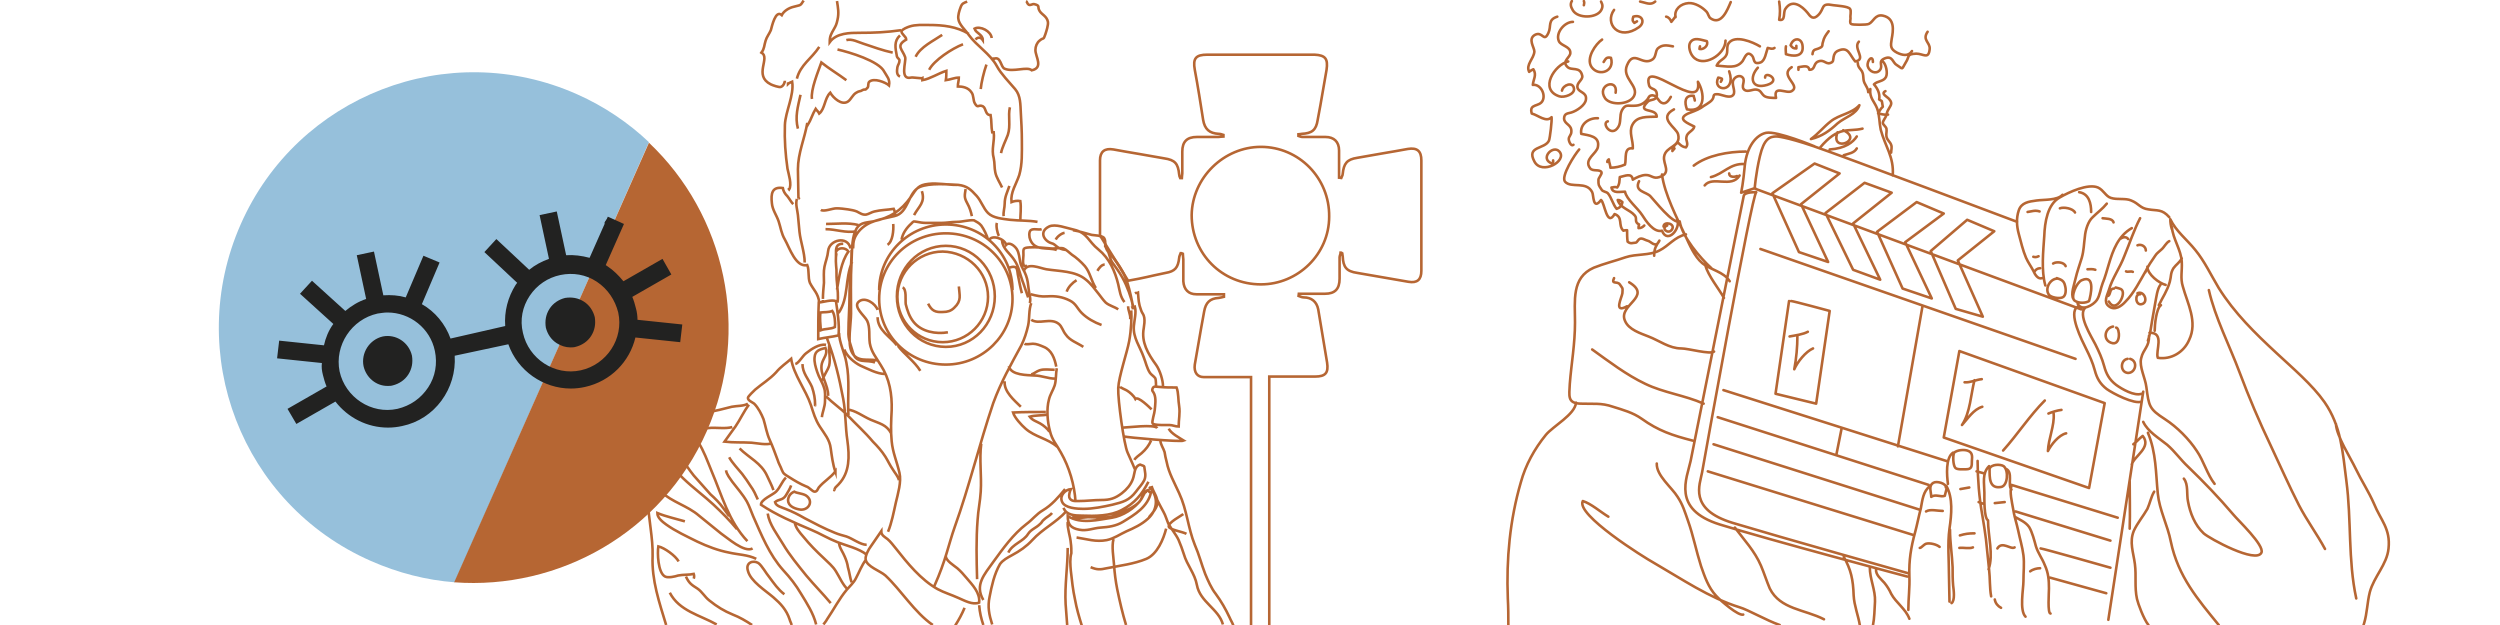 <?xml version="1.0" encoding="utf-8"?>
<!-- Generator: Adobe Illustrator 26.3.1, SVG Export Plug-In . SVG Version: 6.00 Build 0)  -->
<svg version="1.1" id="Calque_1" xmlns="http://www.w3.org/2000/svg" xmlns:xlink="http://www.w3.org/1999/xlink" x="0px" y="0px"
	 viewBox="0 0 480 120" style="enable-background:new 0 0 480 120;" xml:space="preserve">
<style type="text/css">
	.st0{fill:none;stroke:#B66633;stroke-width:0.5;stroke-miterlimit:10;}
	.st1{fill:none;stroke:#B66633;stroke-width:0.5;stroke-linecap:round;stroke-linejoin:round;stroke-miterlimit:10;}
	.st2{fill:#96C0DB;}
	.st3{fill:#B66633;}
	.st4{fill:#222221;}
</style>
<g>
	<g>
		<path class="st0" d="M153.7,18.2c-0.5,2.3-1.1,4.2-0.5,6.5 M193.9,20.6c-0.4,1.7,0.2,3.5-0.4,5.3c-0.4,1.1-1.1,2.4-1.3,3.5
			 M171.5,43c0.1,1.2-0.1,3.4-1.1,4 M191.4,42.8c-0.2,0.6,0.1,2,0.4,2.5 M185.4,36.3c-0.2,1.3-0.3,1.6,0.3,2.7
			c0.5,0.9,0.7,1.6,0.9,2.5 M177,36.7c0.7,2.2-0.6,2.9-1.5,4.6 M216.6,58.8c0,0.9,0.5,1.6,0.4,2.5 M210.4,55.3
			c-0.9-1.4-1.1-3-2.1-4.2c-0.7-0.8-1.7-1.7-2.5-2.2c-0.4-0.3-1.1-1-1.6-1.2c-0.6-0.2-1.8,0.1-2.4,0c-1.3-0.1-2.9-0.3-4.2-0.2
			c-1.3,0.1-1.1,0.3-1.1,1.5c0,0.7-0.4,2.5,0.7,2 M188,116.2c0.1,1.4,0.4,2.6,0.8,3.8 M159.2,66.3c-0.1,1.3,0.3,2.6,0,3.9
			c-0.3,1-1.1,1.9-1.3,2.9 M171.1,83.2c-0.9-1.7-2.3-1.9-3.9-2.6c-1.6-0.7-2.9-1.8-4.6-2 M222,74.3c-0.1-0.4,0-1.3-0.2-1.7
			c-0.2-0.3-0.8-0.7-1-1c-0.6-0.9-0.8-2-1.2-3c-0.7-2-2.1-3.8-1.9-6c0.1-1.2,0.5-2.6,0.2-3.7c-0.2,0.1-0.5,0.1-0.7,0.2 M173.3,55.2
			c0.8,0.3,0.5,2.4,0.6,3.2c0.3,1.2,0.7,2.4,1.5,3.4c1.5,1.9,4.3,2.4,6.6,2 M217.9,56.3c0.2-0.1,0.4,0,0.6-0.1
			c0.1,1.3,0.1,2.1,0.6,3.4c0.2,0.6,0.5,0.7,0.6,1.4c0.1,0.6,0,1.4-0.1,2c-0.5,2.7,0.8,4.9,2.4,7.1c0.7,1,1.3,2.9,1.3,4.1
			 M204.9,120c-0.1-1.3-0.2-2.7-0.3-4c-0.2-3.6,0.4-7.2,0.4-10.8 M205,100.2c-0.1,1.3,0.5,2.7,0.6,4.1c0.1,0.6,0.1,1.3,0.1,1.9
			c-0.3,1-0.2,2.3-0.1,3.4c0.2,1.8,0.4,3.7,0.8,5.5c0.3,1.7,0.8,3.4,1.3,5 M224.4,82.3c0.4,0.9,2.1,1.8,2.9,2.3
			c-0.7,0.3-10.8-0.6-11.5-0.8 M215.6,82.1c0.8,0,6.1-0.7,6.6,0.1 M203,85.8c-1.8-1.6-4.3-1.9-6.1-3.5c-0.8-0.7-2.1-2.1-2.4-3.1
			c2.1-0.1,4.2-0.1,6.3-0.1 M221,94.5c-0.6,2.8-3.1,4.3-5.4,5.7c-1.3,0.8-2.8,1-4.3,1.1c-1.4,0.1-2.6,0.7-4.1,0.4
			c-1.6-0.3-2.2-1-2.2-2.6c2.6,1.6,5.8,0.7,8.5,0.3c2-0.3,4.4-1.8,5.6-3.5c0.3-0.4,0.8-1.9,1.4-1.8c0,0.1,0,0.2,0,0.2
			C220.8,94.5,220.8,94.6,221,94.5z M221,84.6c-0.4,0.9-1,1.7-1.8,2.4c-0.5,0.4-1.2,0.9-1.4,1.3 M220.2,94.4
			c-0.9,0.2-0.9,1.6-1.6,2.1c-0.7,0.7-1.7,1.2-2.6,1.6c-1.1,0.4-2.1,1.1-3.2,1.2c-1.3,0.2-2.6,0-3.9,0c-0.6,0-2.9,0.5-2.9-0.5
			 M152.5,94.4c-0.7,0.3-1.1,0.8-1.2,1.6c0,1.1,1.1,1.6,2.1,1.8c1.8,0.4,3-1.6,1.3-2.7C153.9,94.7,153,94.7,152.5,94.4z
			 M161.1,104.2c0,0.9,0.8,1.9,1.1,2.7c0.3,0.7,0.5,1.3,0.6,2c0.3,1,0.4,2,0.7,2.9 M137.6,119.9c-3.2-1.8-7.2-2.6-9-6.1 M220.5,92.5
			c-1.3,2.5-2.6,4.1-5.1,5.4c-2.2,1.2-5.2,1.2-7.7,1.1c-1.4,0-3-0.1-3.5-1.5 M227.2,98.7c-0.5,0.4-2.9,1.6-2.8,2.4
			c0.1,0.6,2.7,1,3.4,1.4 M218.9,89.2c-1.2,0.4-1,1.8-1.4,2.8c-0.4,1.1-1.2,2-2.1,2.7c-1.3,1-2.3,1.3-3.9,1.3
			c-1.5,0-2.9,0.2-4.4,0.2c-0.7,0-1.5,0.1-1.8-0.7c-0.1-0.4,0.1-1.2,0.3-1.6c-1,0.1-2.2,1.2-1.7,2.4c0.5,1.3,3,1.4,4.1,1.4
			c1.9,0,3.8-0.4,5.6-0.8c2-0.5,3.2-0.8,4.5-2.5c0.5-0.7,1.2-1.4,1.6-2.2c0.4-0.9,0.1-1.7,0-2.6C219.7,89.5,219.5,89.4,218.9,89.2z
			 M154.1,69.9c-0.1,1.6,1.2,3,1.8,4.4c0.4,1.2,0.6,2.2,0.6,3.5c0.1,0.1,0-0.1,0.1-0.1 M166.4,104.6c-1.2,0-2.7-1.2-3.9-1.6
			c-0.7-0.2-1.5-0.4-2.2-0.7c-2-0.8-3.9-1.8-5.8-2.8c-1.2-0.7-2.4-1.3-3.7-1.8c-0.7-0.3-1.8-0.5-2-1.3c0.7-0.6,1.5-0.3,2.1-1.3
			c0.3-0.5,0.8-1.3,1-1.9 M201.3,79.6c-1.2,0.2-2.5,0.1-3.6,0.4c0.5,0.7,1.3,0.9,2,1.3c0.7,0.4,1.4,1,1.8,1.6 M188.4,85.2
			c-0.4,3,0.1,6.1-0.1,9.2c-0.1,1.8-0.5,3.6-0.6,5.4c-0.3,3.8-0.2,7.6-0.1,11.4 M192.9,73.2c-0.2,2,1.9,3.7,3.1,4.9 M202.5,71
			c-1,0-2-0.2-2.9,0.1c-0.6,0.2-1,0.6-1.6,0.8 M221.1,78.6c-0.3-0.3-2.6-2.6-3.1-2c-0.3-0.6-1.1-1.3-1.6-1.6
			c-0.1-0.1-1.4-0.6-1.4-0.8 M223.9,101.5c-0.5,2-1.7,4.9-3.8,5.8c-2.4,1-5.1,1.3-7.6,1.8c-1.3,0.3-1.9,0.3-3.1-0.2 M222.8,84.6
			c0,0.7,0.6,1.5,0.8,2.2c0.1,0.6,0.2,1.2,0.4,1.9c0.4,2.1,1.5,4,2.4,6c1.5,3.2,1.7,6.7,3,9.9c0.8,1.8,1.3,3.8,2,5.6
			c0.5,1.2,1.2,2.8,2,3.8c1.1,1.5,1.9,2.9,2.7,4.6c0.2,0.5,0.5,0.9,0.7,1.5 M202,98.5c-0.4,0.5-1.1,0.8-1.6,1.3
			c-0.3,0.2-0.4,0.6-0.7,0.8c-0.8,0.8-1.7,1-2.3,1.9c-0.9,1.5-3,1.9-3.8,3.6 M220.6,99.3c0.6-0.7,1.4-1.6,1.6-2.5
			c0.2-1.3-0.8-2.3-1.1-3.5c0.5,1.8,1.4,3.3,2.3,5c0.4,0.7,0.6,1.5,0.9,2.2c0.6,1.1,1.5,2.1,2,3.2c0.4,0.9,0.7,1.8,1,2.7
			c0.6,2.1,2.1,3.7,2.5,5.9c0.6,3.3,4.2,4.6,5,7.6 M193.7,70.3c0.4,1.8,3.6,1.7,4.9,1.8c1.4,0,2.6,0.6,4,0.6 M225.9,74.4
			c-1.1,0-2.1,0-3.2-0.1c-0.6,0-1.2-0.3-1.4,0.3c-0.2,0.5,0.1,0.5,0.3,1c0.4,0.9,0.2,2.2,0.1,3.2c0,0.4-0.6,2.2-0.4,2.5
			c0.3,0.4,2.6,0.3,3.2,0.3c0.6,0,1.2,0.3,1.8,0.3c0-1.3,0.3-2.6,0.1-3.9C226.2,76.9,226.3,75.4,225.9,74.4z M212.3,47
			c-0.1,1,0.8,1.7,1.4,2.4c0.6,0.8,1.2,1.6,1.7,2.5c0.9,1.5,1.3,3.1,1.7,4.8c0.2,0.9,0.4,1.7,0.4,2.7 M200,44
			c-0.6,0.2-1.6-0.2-2.1,0.2c-0.4,0.3-0.3,1.4-0.1,1.8c0.9,2.3,3.4,1.4,5.1,2 M185.2,116.7c-0.5,1.2-1.1,2.3-1.8,3.4 M204.5,93.9
			c-1.3,1.6-2.6,3.1-4.3,4.1c-1.2,0.7-2,1.8-3.1,2.6c-2.6,2-4.5,4.7-6.4,7.3c-1.7,2.4-3.6,4.4-1.9,7.3 M130.3,107.8
			c-0.6-1.1-2.7-2.6-3.9-2.9c-0.2,1.2-0.1,5.1,1.3,5.8c0.6,0.3,1.9,0,2.5-0.2c1-0.2,2.1-0.1,3-0.3c0.1,0.3,0.1,0.6,0,0.9
			 M126.9,94.4c2.1,2,5.1,2.7,7.3,4.6c1.4,1.1,2.8,2.3,4.2,3.4c1.2,0.8,4.5,3.8,6.1,2.9 M166.3,107.4c-0.9,1.2-1.3,2.4-2,3.7
			c-0.4,0.8-1.1,1.4-1.7,2.1c-1.5,1.8-2.5,3.8-3.8,5.7c-0.2,0.4-0.5,0.7-0.7,1 M144.4,120c-1.2-0.8-2.4-1.5-3.7-2
			c-1.7-0.7-3-1.5-4.5-2.7c-0.9-0.7-1.4-1.7-2.3-2.3c-1.1-0.7-1.6-1-2.2-2.3 M145.2,107.3c-1.6-0.8-3.5-0.8-5.2-1.2
			c-2.1-0.4-4.2-1.2-6.1-2.1c-2-1-4.2-2-6-3.3c-0.7-0.5-1.7-1.3-1.7-2.2c1.7,0.7,3.6,1.1,5.3,1.6 M139.4,90.3
			c0.1,0.8,0.8,1.6,1.2,2.2c0.9,1.2,2,2.4,2.8,3.8c0.5,0.9,0.8,1.9,1.2,2.8c1.6,3.6,3.1,7.4,5.8,10.4c1.3,1.4,2.4,2.8,3.4,4.5
			c1.1,1.8,2.4,3.8,2.9,5.9 M147.4,98.6c0.3,2.1,1.9,4.1,2.9,5.8c1.3,2.2,2.9,4.1,4.5,6.1c1.5,1.8,3.2,3.5,4.7,5.3 M140,87.8
			c0.6,1.1,1.7,2.2,2.5,3.2c0.6,0.8,1.1,1.5,1.6,2.3c0.6,0.8,1,1.7,1.4,2.6 M152.6,100.3c0.1,1,1,2,1.6,2.7c1.3,1.6,2.5,2.8,4,4.2
			c0.8,0.8,1.7,1.5,2.3,2.5c0.7,1.1,1.3,2.6,2.3,3.5 M142,86.1c1.8,1.8,4.2,2.8,5.3,5.3c0.4,0.9,0.9,1.8,1.2,2.7 M181.6,106.7
			c-0.1,0.9,1.6,1.9,2.2,2.4c0.7,0.6,1.2,1.2,1.8,1.9c1.1,1.3,2.6,2.8,2.4,4.7c-1.3,0.5-2.8-0.4-4-0.9c-1.3-0.6-2.7-1-4-1.7
			c-3.2-1.8-5.8-5-8-7.8c-0.5-0.6-1-1.3-1.6-1.8c-0.5-0.4-1.2-0.7-1.2-1.5c-0.6,0.9-1.3,1.9-2,2.9c-0.4,0.5-1.1,1.8-1,2.5
			c0.2,1.4,2.8,2.2,3.8,3.1c3,2.8,5.6,7.1,9.1,9.5 M213.8,103.5c-0.4,1.4,0,3.5,0.1,5c0.1,1.5,0.3,3.1,0.6,4.6
			c0.5,2.4,1,4.6,1.7,6.9 M204.7,98.2c-1.9,2.1-4.6,3.4-6.5,5.5c-1.1,1.2-2.4,2.1-3.9,2.9c-0.9,0.5-1.7,0.9-2.3,1.7
			c-1.1,1.9-1.6,4.2-2,6.3c-0.4,1.9-0.1,3.4,0.5,5.3 M220.6,93.5c1.9,1.7,1.7,4.4-0.2,6.1c-1.2,1.1-2.7,1.8-4.1,2.4
			c-1.3,0.6-2.4,1.4-3.8,1.7c-2.1,0.4-3.8-0.2-5.8-0.5 M202.9,70.7c-0.2,1.1-0.1,2.3-0.4,3.3c-0.3,0.9-0.9,1.8-1.1,2.7
			c-0.5,1.8-0.3,4.3,0.2,6.1c0.4,1.7,1.3,2.6,2.1,4.1c1.6,2.8,2.6,6.2,2.8,9.4 M202.8,70.4c-0.3-1.6-0.9-3.2-2.4-3.8
			c-0.7-0.3-1.4-0.6-2.1-0.6c-0.4,0-1.3,0.2-1.6,0 M193.7,51.4c1.9-0.6,1.5,0.5,1.8,1.7c0.2,1,0.4,2.1,0.7,3.2 M198,58.2
			c-0.5,1.3-0.3,2.9-0.6,4.3c-0.3,1.3-0.7,2.6-1.3,3.8c-2,3.7-3.9,7-5.4,11.1c-2.7,8-4.6,16-7.4,23.8c-1.2,3.4-1.7,6.4-3.9,11.3
			 M125.1,87.1c-0.1,1.2-0.6,2.3-0.8,3.4c-0.2,1.8,0.1,3.8,0.1,5.6c0.1,3.6,1,7.2,0.9,10.7c-0.2,4.6,1.3,8.9,2.6,13.2 M150.6,114.1
			c-1.2-0.9-2-2.1-2.9-3.3c-0.6-0.7-1.4-2.2-2.1-2.7c-1-0.6-2.5-0.1-2,1.5c0.5,2,3.4,3.8,4.9,5.1c1.4,1.2,2.5,2.4,3.1,4.2
			c0.1,0.4,0.3,0.7,0.4,1.1 M126.5,84.9c1.5,0.9,3.1,1.8,4.2,3.1c0.9,1,1.6,2.2,2.5,3.3c1.1,1.2,2.1,2.4,3.2,3.6
			c0.9,0.8,1.8,1.7,2.5,2.7c0.4,0.5,0.7,1,1.1,1.5 M140.6,82c-1.5,0.4-3.1,0-4.7,0.2c-0.9,0.1-2.2,0.5-2.9,1.1 M160.6,48.6
			c-0.2,1-0.1,2.1,0,3.2c0,0.8,0,1.7,0.1,2.5c0.1,1.2,0.3,2.6,0.1,3.8 M158,57.6c0,0.2-0.1,0.3-0.1,0.5 M159.8,59.7
			c-0.7,0.3-1.5,0.2-2.3,0.3c-0.1,1.1,0,2.3,0.1,3.4c0.8-0.3,1.9-0.2,2.7-0.6C160.4,62,160.3,60.4,159.8,59.7z M166.4,106.5
			c-1.5-1.2-3.8-1.7-5.6-2.4c-1.8-0.7-3.4-1.7-5.1-2.4c-3.3-1.4-6.6-2.8-9.6-4.8c0-1,2.3-1.9,2.9-2.5c0.8-0.8,1.1-1.9,1.9-2.7
			 M163.6,50.3c-1.4,3.2-0.6,6.9-2.6,9.8 M161.1,63.9c0,1.8,1.1,3.9,1.4,5.7c0.7,3.4,0.2,6.7,0.4,10.1 M153,38.2
			c-0.3,1,0.1,2.1,0.2,3.1c0.1,1.1,0.2,2.2,0.3,3.2c0.2,1.9,1,4,1,5.9 M127.1,85.4c0.9,4.9,6.6,8.4,9.9,11.5c1.6,1.5,3.1,3,4.5,4.7
			 M158.6,76.1c1.3,1.3,2.8,2.3,4.1,3.6c1.6,1.7,3.4,3.3,4.9,5.1c0.9,0.9,1.7,1.8,2.4,2.9c0.5,0.8,0.9,1.7,1.4,2.4
			c0.4,0.7,1,1.3,1.2,2.1 M151.9,68.9c0.5,3.1,2.8,5.9,3.8,8.9c0.5,1.5,0.8,2.7,1.7,4.1c0.9,1.4,1.9,2.5,2.1,4.2
			c0.2,1.4,0.4,3.1,0.9,4.5c0,0,0-0.1,0-0.1c-0.9,1.2-2.2,1.9-3.2,3.1c-0.2,0.3-0.3,0.8-0.8,0.8c-0.4,0-1.1-0.9-1.6-1
			c-1.2-0.5-2.2-1.1-3.3-1.8c-0.8-0.5-1.1-0.6-1.4-1.4c-0.2-0.6-0.6-1.2-0.8-1.9c-0.5-1.3-0.9-2.5-1.5-3.8c-0.6-1.3-0.8-2.7-1.2-4
			c-0.4-1-1-2.2-1.8-3c-0.4-0.3-1.2-0.6-1.2-1.1c0-0.3,1.1-1.3,1.4-1.6c1.3-1.1,2.8-2,4-3.3C149.9,70.4,151,69.7,151.9,68.9z
			 M159,76c0.1-2-1.7-4.2-1.2-6.2c0.3-1.1,1.2-1.8,0.7-3c-1.1,0.3-2,0.5-2.1,1.8c-0.1,0.9,0.2,1.9,0.5,2.8c0.3,1,1,2,1.3,3
			c0.3,0.8,0.2,1.7,0.2,2.6c0,1.1-0.5,2.1-0.6,3.1 M217.6,58.9c-0.5-2-1.1-3.8-2.1-5.6c-0.6-1.1-1.3-2-2-3c-0.5-0.8-0.6-2.3-1.3-3
			c0-0.5,0.1-1.3-0.3-1.7c-0.5-0.4-1.7-0.4-2.3-0.5c-1.2-0.3-2.3-0.7-3.6-0.9 M189.9,46.2c0.3-1.2,2.9-0.5,3.3,0.8
			c0.6-0.6,1.6,0.2,2,0.8c0.5,0.8,0.5,1.7,0.7,2.6c0.2,0.9,0.8,1.6,1.1,2.5c0.3,0.8,0.4,1.7,0.5,2.6c0.1,0.9,0.5,2,0.2,2.7
			 M212.1,50.8c-0.6,0-1.1,0.7-1.4,1.2 M206.7,53.8c-0.8,0.5-1.6,1.3-1.9,2.2 M192.4,46.2c0.1,1.6,1.6,2.5,2.4,3.8
			c0.8,1.2,1,2.5,1.5,3.9c0.4,1,0.7,2.1,1.1,3.2 M204.4,44.7c-0.6,0.1-1.4,0.7-1.7,1.3 M193.8,35.7c-0.4,1.2-0.9,2.1-0.9,3.4
			c0,0.8-0.3,1.6-0.2,2.4 M184.1,55c0.1,1.7,0.6,2.7-0.9,4.1c-0.6,0.6-1.3,0.8-2.1,0.8c-1.5,0.1-2.2-0.2-2.9-1.6 M160.5,57.8
			c-0.9-0.3-2.4,0.2-3.3,0.3c-0.1,2.3-0.1,4.7-0.1,7c1.3-0.3,2.6-0.4,3.9-0.7C161.2,62.2,160.8,59.9,160.5,57.8z M143.8,77.7
			c-1,1.3-1.7,2.9-2.6,4.2c-0.7,1-1.4,1.9-2.1,2.9c1.7,0.2,3.5,0.1,5.2,0.2c1.2,0.1,2.8,0.5,4,0.1 M129.4,81.3
			c4.5,1.5,5.6,5.2,7.2,9.1c2,4.7,3.3,9.7,6.9,13.5 M143.6,77.5c-0.8,0.5-2.1,0.4-3.1,0.6c-0.8,0.2-1.6,0.4-2.4,0.6
			c-0.9,0.2-1.7,0.3-2.6,0.7c-1.2,0.5-2.3,0.4-3.6,0.8c-1.2,0.3-2.6,0.5-3.7,1c-1.2,0.5-1.3,1.7-1.6,2.8c-0.1,0.4,0,0.4-0.3,0.8
			c-0.1,0.2-0.4,0.2-0.6,0.4c-0.3,0.4-0.3,1.5-0.4,1.5 M158.8,65c1.5,4,2.3,7.4,3.1,11.6c0.5,2.7,0.4,5.4,0.8,8
			c0.4,3,0.5,6.1-1.7,8.4c-0.2,0.2-0.4,0.4-0.6,0.6c-0.1,0.1-0.3,0.8-0.2,0.4 M161.9,46.8c-1.1,0-1.4,0.5-1.4,1.6
			c0.4-1,1.9-0.9,2.4-0.1c-1.4,1.9-1.8,5-2.2,7.3 M162.1,67.1c0.5,1.3,1.9,2.5,3.1,3.1c1.4,0.6,3.2,1.6,4.7,1.6 M158.6,66.2
			c-1.3-0.2-2.8,0.8-3.8,1.6c-0.7,0.5-1.4,1.9-2.1,2.1 M163.5,48c0,3-0.4,5.9-0.4,8.9c0,2.3-0.2,4.5-0.2,6.7
			c-0.1,1.5,0.5,2.8,0.9,4.2c0.7,2.1,2.5,1.2,4.2,1.8 M168.5,60.9c0,2.5,2.4,3.7,3.7,5.4 M189.7,46c-0.2-0.8-0.8-2-1.3-2.7
			c-0.4-0.5-0.9-0.7-1.4-1c-1-0.1-2.2,0.3-3.3,0.3c-1,0-2,0.2-3,0.2c-1,0-1.9,0-2.9,0c-0.6,0-1.2-0.1-1.7-0.2
			c-0.8-0.1-0.6-0.2-1.1,0.3c-0.9,0.8-1.7,1.9-1.9,3.1 M164.8,43.2c-2-0.5-4.2-0.2-6.2-0.2 M163.3,47.7c-0.5-2.5-4.1-1.7-4.3,0.5
			c-0.1,1.1-0.5,2-0.7,3c-0.2,0.9-0.1,2.1-0.1,3.1c-0.1,1.1-0.2,2.1-0.2,3.1 M164.5,44.4c-2.1,0.4-4-0.4-6-0.4 M171.9,41.4
			c-0.1-0.5-0.1-0.9-0.3-1.3c-1.2,0.2-2.5,0.2-3.7,0.5c-0.5,0.1-1.1,0.5-1.6,0.6c-0.7,0.1-1.2-0.3-1.8-0.6c-0.5-0.2-1.1-0.3-1.7-0.4
			c-0.7-0.1-1.5-0.2-2.2-0.2c-0.8,0-2.4,0.7-3,0.3 M163.8,47.7c0-1.4,0.2-2.2,1.1-3.3c1.8-2.1,4.4-2.3,6.8-2.9
			c2.8-0.6,2.6-4.6,4.9-5.6c1.9-0.8,5.4-0.5,7.4-0.4c1.7,0.2,2.4,0.9,3.5,2.1c0.9,1,1.3,2.4,2.2,3.3c1,1,2.8,1.1,4.2,1.3
			c1.8,0.2,3.6,0.1,5.3,0.4 M217.2,59.6c0.1,1.1,0,3.8-0.4,5.9c-0.4,2.2-2,6.8-2.1,9c-0.1,2.2,1.1,10.9,1.8,12.4s1.4,3.2,1.4,3.2
			 M208,66.6c-1.2-0.8-2.6-1.2-3.4-2.4c-0.5-0.6-0.7-1.5-1.3-2c-1.6-1.3-3.8,0.2-5.3-0.8 M211.5,62.4c-1.4-0.5-2.8-1.3-3.8-2.3
			c-0.9-0.9-1.1-1.8-2.3-2.4c-1.4-0.7-2.7-0.9-4.3-0.8c-1.2,0.1-2-0.1-3.2-0.4 M168.5,59.5c-0.4-1.2-2.4-2.6-3.6-1.6
			c-1.2,1,1.1,2.7,1.6,3.7c0.6,1.3,0.3,2.8,0.5,4.3c0.3,1.7,1.2,2.7,2.1,4.2c1.7,2.6,2.2,5.6,2.1,8.7c-0.1,1.9-0.2,4,0,5.9
			c0.2,2.2,1,3.9,1.5,6.1c0.4,1.7-0.3,4-0.7,5.7c-0.4,1.8-0.8,3.9-1.5,5.6 M176.7,71.2c-1.1-1.8-3.1-3.2-4.3-4.8 M183.7,35.5
			c-1.8,0-3.7-0.4-5.4-0.2c-2,0.2-2.3,0.9-3.4,2.5c-1.9,2.7-4,4-7.2,4.7c-1.7,0.3-2.8,0.2-3.5,1.9c-0.7,1.7-0.6,4-0.7,5.8
			c-0.2,3.4-0.1,6.6-0.1,10c0,1.9-0.7,5.6,0.1,7.3c1,2.2,3.2,1.3,4.9,1.7 M168.8,55.7c0-6.9,5.7-12.6,12.8-12.6s12.8,5.6,12.8,12.6
			 M194.4,57.4c0,6.9-5.7,12.6-12.8,12.6s-12.8-5.6-12.8-12.6s5.7-12.6,12.8-12.6C188.7,44.8,194.4,50.4,194.4,57.4z M191,56.9
			c0,5.4-4.2,9.7-9.4,9.7c-5.2,0-9.4-4.3-9.4-9.7s4.2-9.7,9.4-9.7C186.8,47.2,191,51.5,191,56.9z M189.7,57c0,4.8-3.9,8.7-8.7,8.7
			s-8.7-3.9-8.7-8.7c0-4.8,3.9-8.7,8.7-8.7C185.8,48.4,189.7,52.2,189.7,57z M172.8,6.8c-1.2,1.1-0.9,2.4-0.6,4
			c0.1,0.4,0.5,0.5,0.5,0.8c0,0.6-0.3,0.8-0.4,1.3c-0.1,0.7-0.2,1.5,0.5,1.8 M180.9,6.7c-1.6,1.1-4.2,2.3-5.1,4.2 M171.4,10.1
			c-1.9-0.4-3.8-1.1-5.6-1.7c-1-0.3-2.2-1-3.3-0.7 M189.4,12.4c-0.5,1.4-1,3.5-1.1,4.7 M184.9,8.5c-2.1,0.8-5.6,3.1-6.5,4.9
			 M155.9,19c-0.3-1.7,1.2-5.3,1.8-7c1.5,1.2,3.2,2.2,4.8,3.4 M153.3,38C153.4,38,153.5,38.2,153.3,38c0-1.9-0.1-3.6-0.1-5.5
			c0-3.1,1.3-5.9,1.8-8.9c0,0.1,0.1,0.2,0.1,0.4c0.6-1,0.9-2.1,1.5-3.1c0.2,0.3,0.5,0.5,0.7,0.9c1.1-0.9,1-2.9,2.1-4
			c0.6,1,2.2,2.5,3.4,1.7c0.6-0.4,0.9-1.3,1.6-1.7c0.6-0.4,0.8-0.2,1.2-0.5c0.6-0.3,0.4,0.2,1-0.5c0.2-0.3,0-0.8,0.3-1.1
			c0.9-0.8,3.1,0.1,3.8,0.7c0.2-1.2-0.4-1.7-0.9-2.6c-1-2.1-6.8-3.8-9-4.3 M192.4,36c-0.4-0.9-1.1-1.9-1.3-2.9
			c-0.2-0.9-0.1-1.8-0.3-2.7c-0.5-1.8,0.2-3.2,0-5c-0.1,0-0.2,0-0.3,0c-0.2-1.1-0.1-2.2-0.3-3.3c-1.1,0-0.8-1.3-1.5-1.7
			c-0.9-0.4-0.9,0.5-1.5-0.5c-0.4-0.6-0.2-1.6-0.7-2.2c-0.6-0.9-1.7-1.1-2.6-1.1c0-0.6,0.2-1.1,0.2-1.7c-0.8,0-1.7,0.4-2.5,0.5
			c0.1-0.6,0.1-1.2,0.1-1.8c-1.6,0.5-3,1.5-4.6,1.8c0-0.1,0-0.2,0-0.4c-0.2,0.1-2-0.2-2.2-0.1c-2.2,0.5-0.9-3.1-1.1-3.9
			c-0.5-1.5-1.9-2.2,0.2-3.4c0-0.6-1-1.1-0.9-1.6c0.1-0.4,1.2-0.8,1.5-0.9c1.2-0.4,2.5-0.3,3.8-0.3c2.7,0,5.3,0.3,7.6,1.7 M157.3,9
			c-1.5,2.3-3.6,3.4-4.3,6.1 M190.4,7.3c-0.1-1.3-2.2-2.4-3.3-1.8c0.3,0.9,1.6,1.1,1.6,2.2c-0.4-0.6-1-0.6-1.4-0.1 M197,0.2
			c0.2,0.1,0.2,0.5,0.5,0.7c0.4,0.2,0.7-0.2,1.1-0.1c1.2,0.3,0.5,0.5,1,1.3c0.4,0.7,1.4,1,1.6,2.1c0.1,0.6-0.3,1.8-0.5,2.4
			c-0.4,1.2-0.3,0.5-1.1,1.2c-0.5,0.4-0.8,1.1-0.8,1.8c0,1.3,1.6,3.4-0.7,3.9c-0.9-0.8-3.5,0.4-5.2-0.3c-0.8-0.3-0.7-2.5-2.1-1.9
			c0-0.1,0-0.2,0-0.3 M196.6,52c0.6-1.7,3.1-0.5,4.3-0.3c2.5,0.4,5.6,0.3,7.6,2c1,0.8,1.7,1.8,2.5,2.8c0.4,0.5,0.8,1.1,1.3,1.6
			c0.7,0.6,1.7,0.8,2.4,1.3 M215.9,58c-0.8-1-0.9-2.1-1.2-3.4c-0.6-2.5-1.7-5-3.8-6.7c-2-1.6-2.1-3.2-4.7-3.8
			c-1.4-0.3-3.6-1.2-4.8-0.6c-2,1-0.9,2.8,0.5,3.2c0.9,0.2,0.9,1.1,2.8,1.3 M157.3,58.1c-0.2-1.8-1.1-2.4-1.8-3.8
			c-0.4-1-0.1-2.4-0.5-3.4c-2.2,0.5-3.4-3.3-4.3-4.9c-0.7-1.2-0.8-2.3-1.2-3.5c-0.4-1.2-1.2-2.2-1.3-3.5c-0.2-1.8,0-3.2,2.1-2.9
			c0.1,0.6,0.4,1.1,0.9,1.6c0.4,0.5,0.7,1.1,1.1,1.5 M151.3,15.8c0,0.1,0,0.2,0,0.3c0.2-0.2,0.6-0.3,0.8-0.4
			c0.4,2.6-1.3,5.7-1.4,8.3c-0.1,2.9,0.1,5.6,0.5,8.4c0.2,1,0.9,3.1,0.3,4c-0.1-0.1,0-0.2,0-0.3 M195.9,42.5c0-1.3,0.2-2.6,0-3.9
			c-0.6-0.1-1.2,0-1.7,0.2c-0.2-1.9,0.9-3.4,1.5-5.2c0.6-2.1,0.5-4.3,0.5-6.5c0-1.9-0.1-3.7-0.2-5.4c-0.1-1.6,0-3.3-1.1-4.6
			c-1.1-1.3-2.7-2.9-3.5-4.4c-1.3-2.4-3.9-3.9-5.4-6c-0.6-0.9-1.9-2-2-3.1c-0.1-0.6,0.2-1.6,0.4-2.1c0.3-0.9,0.6-0.9,1.3-1.2
			 M154.3,0.1c-0.7,1.1-0.5,0.8-1.9,1.2c-0.9,0.2-1.9,0.8-2.3,1.6c-1.2-1.1-1.9,2.2-2.1,2.9c-0.3,0.7-0.8,1.3-1,2
			c-0.3,0.9-0.2,1.5-0.8,2.3c1.8,1-1.6,4.4,1.8,6.1c0.4,0.2,1.6,0.6,1.9,0.5c0.6-0.2,0.8-1,0.8-1.2 M173,5.8
			c-2.8,0.4-5.1,0.5-7.9,0.5c-1.9,0-4.5,0-5.8,1.8c0-1.2,0.3-1.6,0.8-2.5c0.4-0.7,0.5-0.9,0.7-1.8c0.3-1.3,0.1-2.3-0.1-3.6"/>
	</g>
</g>
<g>
	<g>
		<path class="st1" d="M309.9,1.9c-1.9,2.6,0.9,6.1,4.8,3.3c1.3-1,0.5-2.5-1.1-2c-0.2,0.6-0.2,0.8,0.2,1.2c0.2-0.1,0.3-0.2,0.5-0.3
			 M332.3,0.4c-0.6,1.4-1.8,4.6-3.9,3.1c-0.3-0.2-0.5-1-0.7-1.2c-0.8-0.9-2.3-1.8-3.5-1.7c-1.5,0.1-2.8,1.2-2.5,2.7
			c0-0.1,0-0.1,0-0.2c-0.2,0.4-0.6,0.8-0.8,1.1c-0.2-0.5-0.5-0.9-1-1 M367.1,9.8c-0.7,1.1-1.9,0.8-2.9,0.3c-1.3-0.7-1.2-1.3-1-2.6
			c0.3-1.6,0.7-4-1.7-4.5c-1.5-0.3-1.8,1.2-2.7,1.6c-0.4,0.2-3.2,0.2-3.4,0c-0.3-0.3-0.1-0.7-0.1-1.1c-0.1-0.5,0.2-1.4-0.1-1.8
			c-0.4-0.5-2.5-0.6-3.2-0.7c-2.5-0.5-1.6,0.6-2.9,1.9c-1,1-1.5,0.3-2.1-0.5c-1-1.2-2.9-2.7-4.2-0.7c-0.5,0.7,0.1,2.4-1.2,2.1
			c0.2-1.1,0.2-2.2,0-3.5 M408.9,92.4c0,3.1,0.1,6,0,9.1 M359,108.9c0,2.3,1.1,4.4,1,6.6c-0.1,1.6-0.1,3.1-0.4,4.6 M383,115.1
			c0.1,0.7,0.6,1.3,1.2,1.6 M391.7,109.1c-0.6,0-1.4,0.2-1.9,0.6 M374.4,101.7c0,2.4,0.4,4.8,0.5,7.2c0,1.2,0,2.4,0.1,3.5
			c0.1,0.8,0.4,2.9-0.3,3.4 M385.1,90c1.5,0.6,0.3,3.2,1.1,4 M373.7,93.3c1.3,2.3,1,5.5,0.6,8.2c-0.4,2.9-0.1,6-0.1,9
			c0,1.6,0.1,3.3,0.1,5 M381.9,89.5c-1.4,1.4-0.9,3.3-0.9,5.1c0,1-0.1,4.9,0.7,5.3c0,2.9,1.1,6.7,0.1,9.4 M383,96.6
			c0.6-0.1,1.3-0.1,1.9-0.2 M373,98.1c-1,0-2.4-0.4-3.2,0.1 M378.1,93.6c-0.6,0.1-1.1,0.2-1.7,0.3 M379.1,102.4
			c-1.1,0-1.8,0.1-2.8,0.4 M378.8,105.1c-0.7,0.3-1.8,0-2.6,0.1 M375.2,86.9c0.6-0.5,1.8-0.6,2.5-0.4c1,0.3,1,1,0.9,2
			c0,1,0,1.6-1.1,1.6c-0.7,0-1.8,0.1-2.1-0.3C375,89.3,374.9,87.5,375.2,86.9z M386.8,99.2c1,0.6,2.1,1,2.8,2c0.6,1,1,2.6,1.3,3.7
			c0.4,1.3,1.2,2.3,1.7,3.6c0.7,1.5,0.8,2.9,0.8,4.5c0,0.8-0.3,4.8,0.3,4.8 M386.8,105.1c-0.7,0.5-2.4-1.3-3.3,0.2 M372.4,105
			c-0.6-0.5-1.9-0.8-2.6-0.6c-0.5,0.2-0.9,0.8-1.2,0.8 M375,86.9c-1.5,1-1.2,4.4-1,6 M386.2,93.3c-0.4,1.1,0.1,3.1,0.3,4.3
			c0.2,1.4,0.7,2.9,1,4.3c0.3,1.5,0.8,3.1,1,4.7c0.2,1.6,0,3.3,0,5c0,1.5-0.8,5.6,0.4,6.8 M373.7,94c-0.1,0.4-0.2,0.8-0.3,1.2
			c-0.8,0.3-1.8-0.4-2.6,0.2c0-0.9-0.6-2.1,0.4-2.7c0.6-0.4,2.5,0.1,2.4,0.9 M382,90c0,1.7-0.1,3.9,2.2,3.5c1.3-0.2,1.5-3.2,0.5-4
			C384.1,89.1,382.3,89.1,382,90z M370.6,93.3c-1.4,1-1.5,2.8-1.8,4.3c-0.4,1.5-0.7,3.1-1.1,4.6c-0.8,2.9-1.2,5.4-1.1,8.4
			c0.1,2.2-0.2,4.3-0.2,6.5 M379.7,88.5c0,3.4,0.3,7.1,0.9,10.4c0.3,1.7,0.5,3.1,0.7,4.6c0.2,1.9,0.4,3.8,0.6,5.8
			c0.2,1.7,0.1,3.6,0.4,5.2 M360.2,109.3c-0.1,1.1,1,1.9,1.6,2.6c0.5,0.6,1,1.4,1.3,2.1c0.9,1.7,2.8,2.9,3.5,4.8 M395.8,78.7
			c-0.8,0.1-1.8,0.4-2.5,0.7 M380.5,72.8c-1.1,0.1-2.2,0.7-3.3,0.6 M396.7,83.2c-1.4,0.3-2.9,2.2-3.5,3.4c0.1-2.4,1.3-4.9,1.1-7.2
			 M347.1,63.7c-0.9,0.5-2.4,0.7-3.5,0.9 M392.6,76.9c-2.9,2.9-5.3,6.6-8,9.6 M348.1,66.9c-1.4,0.6-3,2.6-3.6,4
			c0.4-2.1,0.6-4.3,0.6-6.4 M380.6,78.1c-1.7,0.5-2.8,2.3-3.9,3.5c1.6-2.4,1.7-5.9,2.4-8.6 M409.5,52.2c-0.4-0.2-1,0.1-1.3-0.1
			 M332,33.3c0,0.8,1.1,0.7,1.5,0.5 M414.9,58.6c-0.9,0.6-1.2,3.8-1.2,4.9 M390.4,49.3c0.3,0.1,0.6,0.1,1-0.1 M402.3,51.8
			c-0.5-0.2-1.2-0.1-1.5-0.1 M405.9,55.4c-0.9,0-0.6,1-1.1,1.4 M412,48.1c0-0.8-0.9-1.3-1.6-1 M398.4,40.8c-0.4-0.8-2.2-1.1-2.9-0.8
			 M405.8,42.7c-0.2-0.8-1.5-0.7-2.1-0.8 M391.6,40.6c-0.8-0.3-1.6,0-2.3,0.1 M404.9,57.9c1.4,2.5,3.6-1.8,2.3-2.4
			c-0.2-0.1-0.6-0.2-1-0.3 M408.5,68.9c-1.4,0.2-1.5,2.5,0,2.7c1.5,0.1,2.1-2.2,0.5-2.7 M405.7,62.7c-1.6,0.3-2,2.5-0.4,3.1
			c2,0.8,1.7-2.9,1-2.9 M410.9,56.5c-1.1-0.1-0.9,2.2,0.3,1.9c1.4-0.3,0.5-2.7-0.8-2.1 M398.9,58.9c-1.9,1.1,0.9,6.6,1.6,8
			c0.7,1.4,1.3,2.7,1.7,4.2c0.4,1.5,1,2.6,2.3,3.6c1.1,0.8,5.3,3,6.7,2.4 M400.5,59c-1.8,1.2,1.1,5.7,1.8,7.1
			c0.7,1.4,1.3,2.7,1.7,4.2c0.4,1.5,1,2.6,2.3,3.6c1.1,0.8,3.5,2.2,4.9,1.7 M414.8,54.7c-0.6,0.7-0.8,2.5-1,3.5
			c-0.2,1.1-0.4,2.3-0.6,3.4c-0.2,1.3-0.4,2.7-0.8,3.8 M416.5,46.3c-0.6,0.3-1,1.2-1.5,1.6c-0.4,0.4-0.9,0.7-1.2,1.2
			c-0.6,0.9-1.5,2.1-1.9,3.2 M401.1,57.8c0.3-1,1.3-5.2-1.4-4c-1,0.4-2.2,3.2-1.4,3.9C399.1,58.3,400.5,58.2,401.1,57.8z
			 M391.7,51.5c-0.5,0-0.9,0.3-1.1,0.7 M396.6,51.1c-0.3-0.8-1.8-0.9-2.4-0.5 M408.6,45.9c-0.3-0.5-1-0.4-1.4-0.1 M415.8,54.7
			c-1.2-0.3-3.5-2-3.5-3.5 M399.2,36.9c1.9,0.3,2.3,2.2,2.3,3.8 M395.1,53.5c-1.4-0.1-2.6,1.9-1.7,3.1c0.4,0.5,1.9,0.8,2.6,0.5
			c0.7-0.3,0.7-1.5,0.5-2.2c-0.2-1-0.7-1.2-1.6-1.5 M409.3,43.8c-2.6,1.5-3.6,4.2-4.4,6.9c-0.4,1.3-0.7,2.5-1.2,3.7
			c-0.4,1-0.5,2.3-1.1,3.2c-0.7,1-2.9,2.3-3.7,0.7 M396,37.4c-1,1.1-3.6,0.9-5,1.1c-1.5,0.2-2.9,0.4-3.4,1.9c-0.5,1.5-0.4,3,0,4.5
			c0.4,1.5,0.8,3.2,1.4,4.6c0.4,0.9,1,1.7,1.4,2.5c0.3,0.7,0.9,1.7,1.7,1.4 M404.5,39.1c-0.8,1-1.8,1.7-2.7,2.6
			c-0.9,0.8-1.4,2.5-1.5,3.7c-0.2,1.5-0.2,2.7-0.6,4.1c-0.4,1.3-0.9,2.7-1.2,4c-0.2,1-1,3-0.4,3.9 M348.4,28.1c0,0-7.2-3-9.3-2.6
			c-1.9,0.4-3.7,2.6-4.1,6.3c-0.3,3.4-0.7,5.2-0.7,5.2l2.7-0.9 M376.2,67.4l27.9,10l-3,16.3l-27.9-9.7L376.2,67.4z M353.6,82.2l-1,5
			 M377.7,42.2l5.2,2.2l-7,5.6l4.8,10.8l-5.2-1.5l-4.8-11.1L377.7,42.2z M368,38.8l5.2,2.2l-7.4,5.5l5.1,10.8l-5.6-1.9l-4.9-10.9
			L368,38.8z M358,35.1l5.2,1.9l-7.4,5.9l5.2,10.8l-5.2-1.9l-5.3-10.9L358,35.1z M348.4,31.4l4.8,1.9l-7.4,5.9l5.2,11.1l-5.6-1.9
			l-5.1-11.3L348.4,31.4z M343.9,57.8c0.4,0,7.4,1.9,7.4,1.9l-2.6,17.8l-7.8-1.9l2.6-17.8 M369.1,58.9l-4.7,26.8 M411.5,75.2
			l-6.7,43.8 M393.6,110.9l10.8,3 M391.8,105.3c0.4,0,13.4,3.7,13.4,3.7 M379.5,90.5l1.5,0.4 M379.9,96.4l1.1,0.4 M387,98.2
			l18.2,5.6 M386.2,93.1l20.4,6.3 M327.9,90.5l39.4,12.2 M329,85.3l39.7,12.6 M329.8,80.1l40.5,13 M330.9,74.9L374,88.6 M398.5,68.9
			L338,47.8 M366.5,110.1c0,0-25.2-7.1-33.8-9.7s-6.3-7.4-5.9-9.7s9.6-53.5,10.4-53.8c0,0-2.2-0.1-2.4,0.7
			c-0.2,0.8-9.5,47.6-10.2,50.9c-0.7,3.3-3.7,9.3,5.6,12.2s36,10,36,10 M387.3,42.6c0,0-33.4-12.6-39-14.5s-7.2-1.9-7.2-1.9
			c-1.3,0-2.4,0.4-3.2,3.8s-1,6.2-1,6.2l62.7,23.2 M356.7,12.1c0,0.8,0.5,1.1,0.8,1.6c0.3,0.6,0.2,0.9,0.3,1.6
			c0.1,0.9,0.9,1.5,0.9,2.4 M320.8,18.6c-0.4,0.7-0.9,1.4-1.6,1.2c-0.8-0.2-0.9-1.4-1.9-1.5c-0.8,0-0.7,0.5-1.1,0.9
			c-0.6,0.7-1.4,1.1-2.4,1.1c-1.2,0.1-1.7-0.4-2.4,0.9c-0.5,1-0.1,2.3-0.7,3.2c-1.3,2.1-3.3-0.8-2-1.1 M337.9,8.9
			c-1.3-0.8-4.8-2.3-6-0.6c-0.4,0.6-0.2,1.2-0.3,1.8c-0.2,1.3-1.5,1.3-2,2.5c1.9,0.1,3.8,0.7,5-0.9c0.4-0.6,0.8-2.1,1.8-1
			c0.5,0.5,0.1,1.8,1.6,1.3c0.9-0.3,1.1-2,1.4-2.8c0.5,0.1,0.9,0.3,1.3,0 M344,12.9c-2.5,1.6,1.9,3.5,0,4.6c-1,0.6-3.6-1.3-3,1.3
			c-0.7,0-1.8,0-2.3-0.4c-0.6-0.5-0.6-1.1-1.5-1.2c-0.6-0.1-1.6,0.5-2.2,0.1c-0.9-0.6,0.2-1.7-0.4-2.4c-0.5-0.6-1.5-0.2-1.8,0.5
			c-0.4,0.8,0.5,2.1,0,2.8c-0.6,0.8-2.1,0-2.9-0.1c-1.3-0.1-0.6,0.4-1.2,1.1c-0.4,0.5-1.6,1.1-2.1,1.5c-0.8,0.5-1.8,0.8-2.5,1.1
			c-2.3,1.1,0.1,1.9,1.2,2.5c-0.1,0.8-1.4,1.1-1.5,2c-0.2,0.7,0.5,1.3-0.1,2c-0.7-0.1-1-0.4-1.5-0.9c-0.6,0.2-1.1,1-1.1,1.6
			c0.1-0.2,0.3-0.3,0.4-0.5 M351.1,6c-0.6,0.8-0.9,1.2-1.1,2.1c-0.2,0.5,0.1,0.8-0.6,1.1c-0.7,0.4-1.3,0.1-1.4,1.2 M331.3,7.8
			c0,2.7-4.4,5.4-6.3,3c-0.5-0.6-0.9-1.9-0.5-2.6c0.7-1.2,2.2-0.5,3.2-0.3c0.4,0.8-0.6,1.7-1.4,1.5c0-0.2,0.1-0.5,0.1-0.5 M302,4.2
			c-1.6,0-3.4,2.1-2.7,3.7c0.4,0.9,2.2,1,2.2,2.2c0.1,0.9-1.7,1.6-0.6,2.7c0.8,0.9,2.5-0.2,2.9,1.8c0.1,0.8-1.2,1.3-0.9,2.3
			c0.3,0.9,1.8,0.8,1.6,2.2c-0.1,1.1-1.8,2.2-2.8,2.5c-0.6,0.2-1.4,0.1-1.4,1.2c0.1,1.1,1.5,1.1,1.4,2.5c0,0.6-0.5,0.9-0.5,1.4
			c0,0.5,0.5,1.5,0.9,1.1 M320.1,43.3c-1.3,0.5,0.2,1.8,0.9,0.8c0.8-1.2-1.6-1.7-1.6-0.6 M362,17.5c-1,0.5,0.4,1.1,0.7,1.5
			c0.6,0.7,0.5,1,0,1.8c-0.3,0.5-0.4,0.7-0.5,1.3c-0.1,0.4-0.7,1.1-0.7,1.5c0,0.3,0.6,0.7,0.7,1.1c0.1,0.5-0.1,1,0,1.5
			c0.1,0.7,0.7,1,0.9,1.6c0.2,0.5,0,1,0,1.5 M354,29.8c0.9-0.3,2-0.4,2.5-1.3 M409.6,85.3c0.8-0.6,0.9-0.9,1.8-1.6
			c1.8,2.2-1.7,3.9-2.1,5.5 M413.6,94.4c-0.6,1-0.8,2.2-1.3,3.3c-0.8,1.4-1.9,2.7-2.6,4.2c-0.9,2.2-0.1,4.1,0.2,6.4
			c0.3,2.3-0.1,4.4,0.4,6.7c0.2,0.9,1.3,3.9,2.2,5 M448.5,81.4c0.1,2.3,2.8,6.5,3.8,8.6c1.1,2.3,2.5,4.4,3.5,6.7
			c1.3,3.2,3.2,4.8,2.8,8.6c-0.3,3.1-2.8,5.4-3.6,8.4c-0.5,2-0.5,4-1.1,6c0,0.1-0.1,0.2-0.1,0.3 M302.6,77.3
			c-0.2,2.3-4.4,4.5-5.8,6.2c-2.2,2.7-3.9,5.8-4.8,9.1c-2.1,7.2-2.8,14.7-2.5,22.3c0.1,1.8,0.1,3.4,0.1,5.1 M412.6,64.5
			c0.1,2.1-1.1,2.5-1.5,4.3c-0.4,1.6,0.8,3.8,1,5.5c0.5,3.7,0.5,4.2,3.6,6.2c2.3,1.5,4.6,3.8,6.1,6.1c1.3,1.9,2,4.5,3.4,6.3
			 M306.8,22.7c-1.8-0.1-3.5,1.2-3.2,3c1.4,0.3,3.6,0.4,3.2,2.5c-0.2,1.3-2.8,2.4-1.5,4.1c0.5,0.7,1.9,0.1,2.2,0.8
			c0.1,0.3-0.6,1.1-0.6,1.4c0,1.1,0,1,0.6,1.9c0.2,0.4,0.9,0.4,1.2,0.7c0.7,0.8,1,2.2,1.7,3c0.6-0.2,1-0.6,1.1-1.3
			c-0.4-0.3-0.5-0.4-0.9-0.4c0.5,1.6,2.3,1.8,3.3,3c0.5,0.6-0.2,1.2,0.8,1.7c-0.1,0.3-0.1,0.4-0.1,0.7c0.5,0,0.8-0.2,1.1-0.5
			 M334,33.7c-1.5,2.5-5.2,0-6.7,1.9 M356.5,26.2c-0.7,1.1-2.2,2.3-5.2,2.5 M410.9,41.9c-1.2,2.3-2,4.8-3,7.2
			c-0.9,2.4-2.3,4.2-3,6.6c-0.3,1-1.1,2.3,0,3.1c1.1,0.9,2.4,0,3.2-0.9c1.6-1.6,2.8-4,3.9-5.9 M418.9,49.6c-0.4,0.8-1.1,1.2-1.6,1.9
			c-0.6,1-0.4,1.5-0.7,2.6c-0.5,1.8-1.4,3-2.1,4.5 M321.2,8.9c-1.1-0.2-2-0.4-2.9,0.4c-0.5,0.5-0.3,1.6-1,2.1c-2,1.4-3.6-2-4.9,1.1
			c-1.1,2.5,2.4,4,1.3,6c-0.9,1.6-4.4,1.8-5.5,0.4c-1.8-2.6,2.5-4,2-1.1 M370.1,6.1c-1.1,1.6,0.5,2,0.4,3.3
			c-0.2,2.1-1.2,0.9-2.6,0.9c-1.9,0.1-1.2,0.5-2,1.7c-0.9,1.5-0.4,1.3-1.7,0.5c-0.8-0.4-0.8-1.9-2.3-1.3c-1.5,0.6-0.2,1.4-1,2.3
			c-0.7,0.8-2,0.3-2.3-0.8c-0.2-1.1,1-2.3,1-0.8 M303.2,28.7c-0.8,0.9-3.6,5.2-2.7,6.2c1.2,1.3,4.1-0.2,5.2,2
			c0.3,0.5,0.1,3.6,1.7,1.5c0.7,0.5,1.1,5.3,2.6,2.7c1.7,0.6,0.6,2.2,1.7,3.2c0.2-0.1,0.5-0.1,0.7-0.1c0,0.7,0,1.5,0.1,2.2
			c0.6,0.5,1,0.2,1.5,0.2c0.4,0,0.5-0.8,1.1-0.8c0.4,0,0.8,0.3,1.2,0.4c0.7,0.1,1.6,1.6,2.3,0c-0.6,1-1,1.4-1,2.9 M314.7,34.8
			c-1,2,1.4,2,2.2,2.9c0.7,0.7,4.4,5.5,5.6,4.8c0.5,3,3.9,7,6.1,9 M352.8,25.4c-1.5,4.1,5.2,1.5,1.1-0.4 M416.5,41.7
			c-1.4-1.6-2.3-1.2-4-1.5c-1.6-0.2-1.8-1.1-3.3-1.7c-1.1-0.5-2.7-0.1-3.9-0.5c-1-0.3-1.4-1.5-2.5-2c-1.9-0.8-5.6,0.9-7.3,1.9
			c-2.4,1.3-2.9,4.8-3,7.4c-0.2,3-0.6,6.6,0.2,9.5 M412.4,83.1c1.6,3.8,1.5,7.7,1.9,11.7c0.3,3.1,1.9,6.1,2.5,9.2
			c1.4,6.7,5.2,11.1,9.2,16 M424.1,55.7c1.2,5.3,4,10.7,5.9,15.8c1.8,4.8,3.8,9.5,6,14.1c1.8,3.8,3.5,7.7,5.4,11.4
			c1.5,2.9,3.5,5.6,5,8.4 M354,106.9c1.4,2.5,1.8,4.4,1.9,7.4c0.1,2,0.9,3.9,1.2,5.8 M417,44c-0.2-0.6-0.3-1.3-0.3-1.9
			c1.1,2.3,3.2,3.9,4.8,5.9c1.8,2.2,3,4.8,4.5,7.3c3,4.8,7,8.7,11.1,12.5c3,2.8,6.9,6.1,9.2,9.4c3.2,4.6,3.5,9.6,4.2,15.1
			c1,7.6,0.3,15.2,1.9,22.6 M333.1,101.3c1.8,2.4,3.8,4.5,5,7.3c0.6,1.4,1.1,3,1.7,4.4c2,4,6.7,4,10.4,5.9 M318.1,89
			c-0.1,2.3,2.9,4.6,4,6.4c1,1.5,1.4,2.9,2,4.6c1,2.8,1.6,5.9,2.5,8.7c0.7,2,1.4,4.1,2.9,5.7c0.9,1,4.3,3.9,5.2,3.6 M327.1,77.5
			c-3.6-1.6-7.7-2.1-11.2-3.8c-3.6-1.7-7-4.3-10.2-6.6 M309.9,53.4c-0.6,1.3,0.6,0.5,1.1,1.2c0.5,0.8,0.6,0.5,0.5,1.7
			c-0.1,0.8-1.8,4,0.9,2.5 M335,31.5c-2.8-0.2-4.1,1.9-6.5,2.5 M357.6,24.7c-2.8,0.7-4.5-0.7-8.2,3.7 M335.2,29.1
			c-3.3,0-7.4,0.7-10,2.7 M411.5,81c0.9,1.9,3,3.1,4.6,4.4c1.5,1.3,2.6,2.9,4,4.2c3,2.9,5.9,5.9,8.7,9.2c0.9,1.1,6,5.9,5.4,7.3
			c-1,2.2-10-2.7-11.1-3.7c-1.7-1.6-2.6-3.9-3-6.1c-0.3-1.3,0.1-3.3-0.8-4.4 M308.8,99.2c-1.5-0.9-3.3-2.5-4.9-3
			c-1.4,2.6,11.7,10.8,13.7,11.9c5.2,3,10.6,6.7,16.4,8.5c1.7,0.5,5.1,2.5,7.7,3.4 M327.4,50.9c0.6,2.1,2.6,4.5,3.6,6.3 M312.8,54.2
			c4.6,2.8-2.2,4.3-0.8,7.4c0.7,1.7,3,2.4,4.5,3c2.1,0.8,4,2.3,6.3,2.3c1.4,0,5.5,1.2,6.3,0.6 M417,43.6c0.2,2.3,1.8,4.4,1.9,6.7
			c0.1,1.7-0.3,3.1,0.2,4.7c0.9,3.3,2.9,6.8,1.2,10.3c-1,2.3-3.4,3.8-6,3.4c-0.5-1.3,1.4-4.9-1.6-4.8 M323.7,45
			c-2.2,0.5-3.3,2.2-5.1,3.1c-1.9,1-4.4,0.6-6.5,1.3c-2,0.7-4.1,1.2-6.1,2c-4.3,1.9-3.6,6.3-3.6,10.5c0,4.2-0.7,7.9-1,11.8
			c-0.1,2.3-0.5,3.7,2,3.8c2.4,0.1,4-0.2,6.3,0.6c1.9,0.6,3.8,1.1,5.5,2.3c3.2,2.3,5.9,3.2,9.8,4.2 M357,20.2
			c-1.4,1.6-3.9,1.8-5.5,3.1c-1.3,1-2.4,2.4-3.8,3.4c2.1-0.5,3.6-1.6,5.1-3C354.2,22.5,356.4,22,357,20.2z M325.4,19.3
			c0-0.3-0.2-0.6-0.2-0.9c-1.8-0.2-1.8,1.3-1.3,2.6c3.7,0.7,3.4-3.2,2.1-5.3c1,6.4-10.8-5-9.4,0.6c0.2,1,1.4,0.5,1.5,1.7
			c0.2,1.4-1.2,1-1.7,1.5c-2.4,2.4,1.7,1.1,1.7,2.9c-1.8,0.1-3.8-0.2-4.7,1.6c-0.7,1.4,0.2,3,0.1,4.5c-1.8-0.3-1.2,2-1.5,3.1
			c-0.9,0.4-1.9,0.6-2.8,0.6c0-0.5-0.3-1.1-0.3-1.6c-0.2,0.1-0.3,0.3-0.3,0.5 M337.5,13c-1.7,1.9-1.2,4.2,1.8,3.3
			c2.9-0.9-0.5-2.8-0.4-1.4 M356.9,8c-1.2,1.3,1.6,3.4-0.7,3.8c-1.1-1.3-1.3-2.9-3.2-2.1c-1.3,0.5-0.8,1.9-1.2,2.2
			c-1.2,0.8-1.4-0.6-2.7-0.1c-1,0.4-0.5,1.6-1.7,1.6c-0.2-1-1.2-0.6-2.1-0.5c0,0.2,0,0.4,0,0.5 M361.5,11.8c0.6,0.5,1,2.2,0.6,3
			c-0.5,0.9-1.6,0.7-2.3,1.4c0.7,0.8,1.2,1.8,1,2.9c0.2,0.1,0.3,0.2,0.5,0.3c0.1,0.3,0.1,0.7,0.2,1.1c-0.5,0.4-0.7,1-0.9,1.3
			c0.6,0.1,1.3,0.3,1.9,0.2 M299,3.2c-1.9,0.6-1.1,1.8-1.7,3.1c-0.9,2-1.1-0.4-2.6,0.4c-1.4,0.8-0.1,2.4-0.1,3.2
			c-0.1,1.4-1.7,2.5-1,3.9c0.2-0.2,0.6-0.4,0.8-0.5c0.7,1.1,0,1.9-0.1,3c1.4-0.2,2.5,1.7,1.9,3c-0.6,1.3-2.7,0.5-2.1,2.5
			c1.2,0.3,2.8,1.8,3.8,0.7c0.1,0.6-0.3,4-0.5,4.5c-0.8,1.7-4.4,1-2.8,4c1.4,2.7,6.4-0.1,4.8-1.9c-1.2-1.4-3.9,1.4-1.4,2.3
			c0.3-0.3,0.2-0.4,0.2-0.6 M301.1,11.8c-2.6,0.6-5.7,5.4-1.7,6.7c0.9,0.3,3-0.4,2.8-1.5c-0.2-1.4-2.1-0.7-2.3,0.4 M321.4,21
			c-3.2,1.7,0.5,3.5,0.8,4.8c0.6,2.5-2.4,2.2-2.7,4.3c-0.2,1.5,1.5,3.1-0.9,3.9c-1.2,0.4-1.5-0.4-2.6-0.4c-0.8,0-1.9,0.5-2.5,0.9
			c-0.2-1.4-1.5-0.7-2.5-0.5c-0.1,0.8,0,1.3-0.5,2c-0.5-0.2-0.7,0-1.1,0c0.2,1.2,1.6,0.8,2.6,0.8c0.3,1.5,2.4,3.1,3.3,4.5
			c0.7,1.1,2.2,3.4,3.8,3c1.1,2.7,3.7-0.6,2.9-2.1 M332,13.7c1.5,4.3-3.4,3.9-2.1,1.2c0.1,0,0.5,0.1,0.7,0.2
			c0.1,0.3-0.2,0.5-0.2,0.6 M342.9,8.9c-0.1,0.4,0,1.1,0,1.5c1.5,0.5,3.4,0.5,3.2-1.5c-0.1-1.7-1.8-1.8-2.3-0.2
			c0.4,0.5,0.5,0.6,1.1,0.6c0-0.2,0-0.4,0-0.5 M307.6,7.6c-1.2,0.8-3.2,3.6-2,5.3c1.4,1.9,4.5,0.8,3.7-1.8c-0.9-0.2-1,0.2-1.4,0.8
			 M319.1,33.5c0.5,3.8,2.9,8.4,4.5,11.8c0.8,1.7,1.7,3.9,3.2,5.2c1.7,1.4,4.1,1.6,5.3,3.5 M359.1,17.1c-0.2,1.7,0.8,2.4,1.3,3.7
			c0.5,1.4,0.4,2.7,0.7,4.1c0.8,3.1,2.6,5.3,2.3,8.8"/>
	</g>
</g>
<g>
	<g>
		<path class="st1" d="M314.9,0.3c1.1,0.2,2,0.8,2.9,0"/>
	</g>
</g>
<g>
	<g>
		<path class="st1" d="M304.1,0.2c0.1,0.3,0.1,0.4,0,0.8"/>
		<path class="st1" d="M307.4,0.3c0.3,0.6,0.4,1,0,1.7C306.5,3.5,303,3.6,302,2c-0.5-0.8-0.5-1.3-0.2-1.8"/>
	</g>
</g>
<g>
	<g>
		<path class="st2" d="M124.6,27.3c-3.9-3.7-8.6-6.9-13.8-9.2c-24.7-11-53.7,0.2-64.6,25s0.2,53.7,25,64.6
			c5.2,2.3,10.7,3.7,16.1,4.1L124.6,27.3z"/>
	</g>
</g>
<g>
	<g>
		<path class="st3" d="M87.2,111.8c20.1,1.5,39.9-9.5,48.5-29s3.5-41.6-11.1-55.4L87.2,111.8z"/>
	</g>
</g>
<g>
	<g>
		<path class="st4" d="M116,42.9c0.4-0.9,0.8-1.2,1.6-0.6c0.1,0.1,0.3,0.1,0.5,0.2"/>
	</g>
</g>
<g>
	<g>
		<path class="st4" d="M69.8,70.3c0.5,2.2,2.4,3.8,4.6,3.8c0.3,0,0.7,0,1-0.1c1.2-0.3,2.3-1,3-2.1c0.7-1.1,0.9-2.3,0.7-3.6
			c-0.6-2.6-3.1-4.2-5.6-3.7C70.9,65.2,69.3,67.8,69.8,70.3L69.8,70.3z"/>
	</g>
</g>
<g>
	<g>
		<path class="st4" d="M62,72c0.2,0.8,0.4,1.5,0.7,2.2l-7.5,4.3l1.7,2.9l7.5-4.3c2.4,3.1,6.1,5,10.1,5c0.9,0,1.8-0.1,2.7-0.3
			c6.3-1.3,10.5-7.2,10.1-13.5l10.3-2.2c1.8,5.1,6.7,8.5,12,8.5c0.9,0,1.8-0.1,2.7-0.3c5-1.1,8.6-4.9,9.7-9.5l8.6,0.9l0.4-3.4
			l-8.6-0.9c0-0.7-0.1-1.5-0.3-2.2c-0.2-0.8-0.4-1.5-0.7-2.2l7.5-4.3l-1.7-3l-7.5,4.3c-0.9-1.1-1.9-2.1-3.1-2.9
			c-0.1-0.1-0.2-0.1-0.3-0.2l3.5-7.9l-3.1-1.4l-3.5,7.9c-1.5-0.4-3-0.6-4.5-0.5l-1.8-8.4l-3.3,0.7l1.8,8.4c-1.4,0.5-2.7,1.2-3.8,2.1
			l-6.3-5.9l-2.3,2.5l6.3,5.9c-0.1,0.1-0.2,0.3-0.3,0.4c-1.5,2.4-2.2,5.1-2,7.9L86.5,65c-1-2.8-3-5.2-5.5-6.6l3.4-8l-3.1-1.3l-3.4,8
			c-1.4-0.4-2.8-0.5-4.3-0.4l-1.8-8.4l-3.3,0.7l1.8,8.4c-1.5,0.5-2.8,1.3-4,2.3l-6.4-5.8l-2.3,2.5l6.4,5.8c-0.9,1.2-1.5,2.7-1.8,4.1
			l-8.6-0.9l-0.4,3.4l8.6,0.9C61.7,70.5,61.8,71.2,62,72 M101.7,56.8c1.4-2.1,3.5-3.5,5.9-4s4.9-0.1,7,1.3s3.5,3.5,4.1,5.9
			c1.1,5-2.2,10-7.2,11.1c-5,1.1-10-2.2-11.1-7.2C99.8,61.4,100.3,58.9,101.7,56.8 M72.5,60.2c0.7-0.1,1.3-0.2,1.9-0.2
			c4.3,0,8.2,3,9.1,7.4c0.5,2.4,0.1,4.9-1.3,7c-1.4,2.1-3.4,3.5-5.9,4.1c-5,1.1-10-2.2-11.1-7.2C64.2,66.3,67.5,61.3,72.5,60.2"/>
	</g>
</g>
<g>
	<g>
		<path class="st4" d="M106.9,65.9c0.8,0.5,1.7,0.8,2.6,0.8c0.3,0,0.7,0,1-0.1c1.2-0.3,2.3-1,3-2.1c0.7-1.1,0.9-2.3,0.7-3.6
			c-0.3-1.2-1-2.3-2.1-3s-2.3-0.9-3.6-0.7c-1.2,0.3-2.3,1-3,2.1c-0.7,1.1-0.9,2.3-0.7,3.6C105.1,64.1,105.8,65.2,106.9,65.9"/>
	</g>
</g>
<path class="st0" d="M243.7,120V72.3c3,0,5.9,0,8.8,0c2,0,2.6-0.7,2.3-2.7c-0.6-3.4-1.1-6.8-1.7-10.2c-0.3-1.5-1.3-2.3-2.8-2.3
	c-0.4,0-0.7-0.2-1-0.3c0-0.1,0.1-0.3,0.1-0.4c1.7,0,3.4,0,5,0c1.9,0,2.8-0.9,2.8-2.9c0-1.4,0-2.7,0-4.1c0-0.3,0.2-0.6,0.2-0.9
	c0.1,0,0.2,0,0.3,0.1c0,0.2,0.1,0.4,0.1,0.6c0.1,2.1,0.7,2.9,2.8,3.2c3.3,0.6,6.5,1.1,9.8,1.7c1.7,0.3,2.5-0.4,2.5-2.1
	c0-7.1,0-14.1,0-21.2c0-1.8-0.8-2.5-2.6-2.2c-3.2,0.6-6.5,1.1-9.7,1.7c-2,0.3-2.6,1.1-2.8,3.1c0,0.3-0.2,0.5-0.3,0.8
	c-0.1,0-0.2-0.1-0.4-0.1c0-1.7,0-3.4,0-5.2c0-1.7-1-2.6-2.6-2.6c-1.5,0-3,0-4.4,0c-0.3,0-0.5-0.1-0.8-0.2c0-0.1,0-0.2,0-0.3
	c0.2,0,0.4-0.1,0.6-0.1c2-0.1,2.8-0.7,3.1-2.7c0.2-0.9,0.3-1.8,0.5-2.7c0.4-2.3,0.8-4.6,1.2-6.9c0.3-2.1-0.2-2.8-2.3-2.9
	c-0.1,0-0.3,0-0.4,0c-6.7,0-13.5,0-20.2,0c-2.2,0-2.8,0.7-2.4,2.9c0.6,3.2,1.1,6.4,1.6,9.6c0.3,1.8,1.2,2.6,3,2.7
	c0.3,0,0.6,0.1,0.9,0.2c0,0.1,0,0.2,0,0.3c-0.3,0-0.7,0.1-1,0.1c-1.4,0-2.7,0-4.1,0c-1.9,0-2.8,0.9-2.8,2.8c0,1.4,0,2.8,0,4.2
	c0,0.3-0.1,0.6-0.1,0.9l-0.3,0c-0.1-0.2-0.2-0.5-0.2-0.7c-0.2-2.1-0.8-2.8-2.9-3.1c-3.2-0.6-6.5-1.1-9.7-1.7
	c-1.7-0.3-2.6,0.4-2.6,2.1c0,2,0,4.1,0,6.1c0,5,0,3.2,0,8.3l5.4,8.7c3.4-0.6,3.8-0.8,7.2-1.5c1.8-0.3,2.4-1,2.6-2.9
	c0-0.3,0.2-0.6,0.3-0.9c0.1,0,0.2,0,0.4,0.1c0,0.4,0.1,0.8,0.1,1.1c0,1.4,0,2.8,0,4.2c0.1,1.6,1,2.5,2.5,2.5c0.9,0,1.8,0,2.8,0
	c0.8,0,1.7,0,2.5,0c0,0.2,0,0.3,0,0.5c-0.3,0.1-0.6,0.1-1,0.2c-1.7,0.1-2.5,0.9-2.8,2.6c-0.2,1.1-0.4,2.2-0.6,3.3
	c-0.4,2.3-0.8,4.6-1.2,6.9c-0.2,1.5,0.5,2.4,1.7,2.4c2.6,0,5.2,0,7.9,0c0.4,0,0.8,0,1.2,0V120 M242.1,28.2c7.3,0,13.2,6,13.1,13.4
	c0,7.2-6,13-13.1,13c-7.5,0-13.3-5.9-13.3-13.3C228.9,34.1,235,28.2,242.1,28.2z"/>
</svg>
